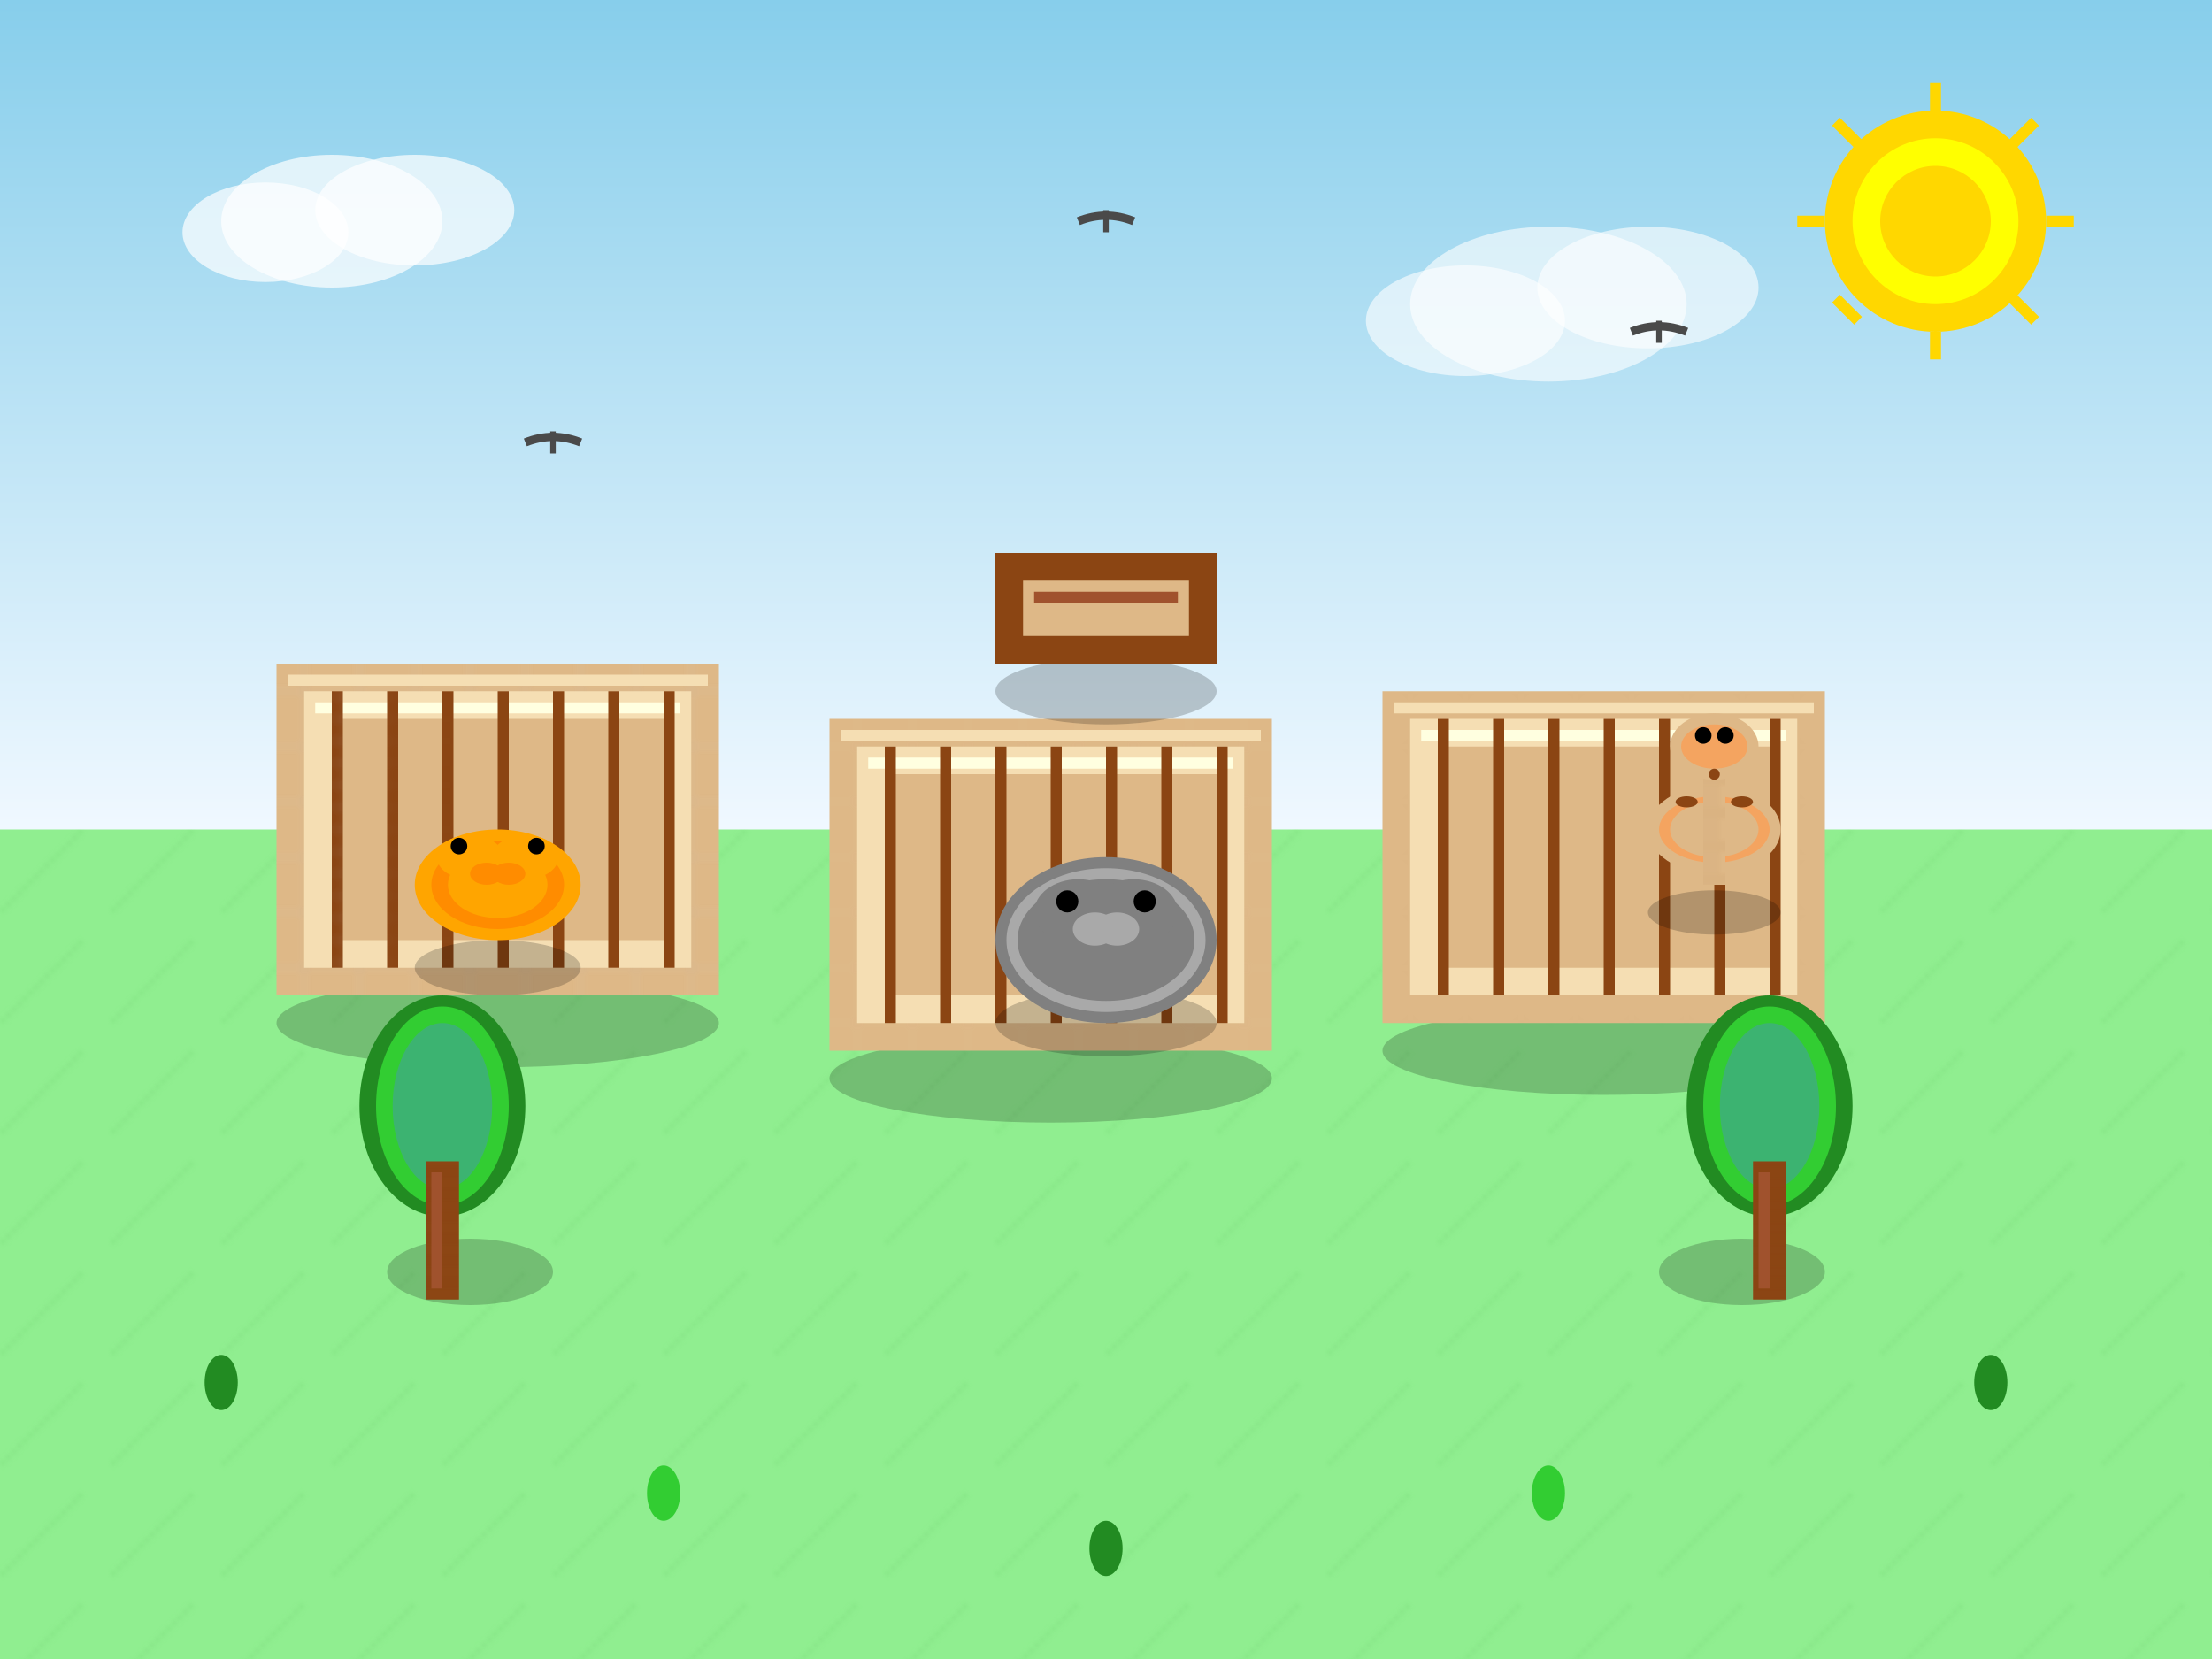 <svg width="400" height="300" viewBox="0 0 400 300" fill="none" xmlns="http://www.w3.org/2000/svg">
  <!-- Background -->
  <rect width="400" height="300" fill="#F0F8FF"/>
  
  <!-- Sky gradient -->
  <rect x="0" y="0" width="400" height="150" fill="url(#skyGradient)"/>
  
  <!-- Enhanced Clouds -->
  <ellipse cx="60" cy="40" rx="20" ry="12" fill="#FFFFFF" opacity="0.7"/>
  <ellipse cx="75" cy="38" rx="18" ry="10" fill="#FFFFFF" opacity="0.7"/>
  <ellipse cx="48" cy="42" rx="15" ry="9" fill="#FFFFFF" opacity="0.7"/>
  
  <ellipse cx="280" cy="55" rx="25" ry="14" fill="#FFFFFF" opacity="0.6"/>
  <ellipse cx="298" cy="52" rx="20" ry="11" fill="#FFFFFF" opacity="0.6"/>
  <ellipse cx="265" cy="58" rx="18" ry="10" fill="#FFFFFF" opacity="0.6"/>
  
  <!-- Ground with texture -->
  <rect x="0" y="150" width="400" height="150" fill="#90EE90"/>
  <rect x="0" y="150" width="400" height="150" fill="url(#grassTexture)" opacity="0.3"/>
  
  <!-- Zoo enclosure shadows -->
  <ellipse cx="90" cy="185" rx="40" ry="8" fill="#000000" opacity="0.2"/>
  <ellipse cx="190" cy="195" rx="40" ry="8" fill="#000000" opacity="0.2"/>
  <ellipse cx="290" cy="190" rx="40" ry="8" fill="#000000" opacity="0.2"/>
  
  <!-- Enhanced Zoo enclosures -->
  <rect x="50" y="120" width="80" height="60" fill="#DEB887"/>
  <rect x="50" y="120" width="80" height="60" fill="url(#concreteTexture)" opacity="0.3"/>
  <rect x="55" y="125" width="70" height="50" fill="#F5DEB3"/>
  <rect x="60" y="130" width="60" height="40" fill="#DEB887"/>
  <!-- Enclosure highlights -->
  <rect x="52" y="122" width="76" height="2" fill="#F5DEB3"/>
  <rect x="57" y="127" width="66" height="2" fill="#FFFFE0"/>
  
  <rect x="150" y="130" width="80" height="60" fill="#DEB887"/>
  <rect x="150" y="130" width="80" height="60" fill="url(#concreteTexture)" opacity="0.3"/>
  <rect x="155" y="135" width="70" height="50" fill="#F5DEB3"/>
  <rect x="160" y="140" width="60" height="40" fill="#DEB887"/>
  <!-- Enclosure highlights -->
  <rect x="152" y="132" width="76" height="2" fill="#F5DEB3"/>
  <rect x="157" y="137" width="66" height="2" fill="#FFFFE0"/>
  
  <rect x="250" y="125" width="80" height="60" fill="#DEB887"/>
  <rect x="250" y="125" width="80" height="60" fill="url(#concreteTexture)" opacity="0.3"/>
  <rect x="255" y="130" width="70" height="50" fill="#F5DEB3"/>
  <rect x="260" y="135" width="60" height="40" fill="#DEB887"/>
  <!-- Enclosure highlights -->
  <rect x="252" y="127" width="76" height="2" fill="#F5DEB3"/>
  <rect x="257" y="132" width="66" height="2" fill="#FFFFE0"/>
  
  <!-- Enhanced Enclosure bars -->
  <rect x="60" y="125" width="2" height="50" fill="#8B4513"/>
  <rect x="60" y="125" width="2" height="50" fill="url(#metalTexture)" opacity="0.3"/>
  <rect x="70" y="125" width="2" height="50" fill="#8B4513"/>
  <rect x="70" y="125" width="2" height="50" fill="url(#metalTexture)" opacity="0.3"/>
  <rect x="80" y="125" width="2" height="50" fill="#8B4513"/>
  <rect x="80" y="125" width="2" height="50" fill="url(#metalTexture)" opacity="0.3"/>
  <rect x="90" y="125" width="2" height="50" fill="#8B4513"/>
  <rect x="90" y="125" width="2" height="50" fill="url(#metalTexture)" opacity="0.3"/>
  <rect x="100" y="125" width="2" height="50" fill="#8B4513"/>
  <rect x="100" y="125" width="2" height="50" fill="url(#metalTexture)" opacity="0.3"/>
  <rect x="110" y="125" width="2" height="50" fill="#8B4513"/>
  <rect x="110" y="125" width="2" height="50" fill="url(#metalTexture)" opacity="0.3"/>
  <rect x="120" y="125" width="2" height="50" fill="#8B4513"/>
  <rect x="120" y="125" width="2" height="50" fill="url(#metalTexture)" opacity="0.3"/>
  
  <rect x="160" y="135" width="2" height="50" fill="#8B4513"/>
  <rect x="160" y="135" width="2" height="50" fill="url(#metalTexture)" opacity="0.3"/>
  <rect x="170" y="135" width="2" height="50" fill="#8B4513"/>
  <rect x="170" y="135" width="2" height="50" fill="url(#metalTexture)" opacity="0.3"/>
  <rect x="180" y="135" width="2" height="50" fill="#8B4513"/>
  <rect x="180" y="135" width="2" height="50" fill="url(#metalTexture)" opacity="0.3"/>
  <rect x="190" y="135" width="2" height="50" fill="#8B4513"/>
  <rect x="190" y="135" width="2" height="50" fill="url(#metalTexture)" opacity="0.3"/>
  <rect x="200" y="135" width="2" height="50" fill="#8B4513"/>
  <rect x="200" y="135" width="2" height="50" fill="url(#metalTexture)" opacity="0.3"/>
  <rect x="210" y="135" width="2" height="50" fill="#8B4513"/>
  <rect x="210" y="135" width="2" height="50" fill="url(#metalTexture)" opacity="0.3"/>
  <rect x="220" y="135" width="2" height="50" fill="#8B4513"/>
  <rect x="220" y="135" width="2" height="50" fill="url(#metalTexture)" opacity="0.3"/>
  
  <rect x="260" y="130" width="2" height="50" fill="#8B4513"/>
  <rect x="260" y="130" width="2" height="50" fill="url(#metalTexture)" opacity="0.3"/>
  <rect x="270" y="130" width="2" height="50" fill="#8B4513"/>
  <rect x="270" y="130" width="2" height="50" fill="url(#metalTexture)" opacity="0.3"/>
  <rect x="280" y="130" width="2" height="50" fill="#8B4513"/>
  <rect x="280" y="130" width="2" height="50" fill="url(#metalTexture)" opacity="0.3"/>
  <rect x="290" y="130" width="2" height="50" fill="#8B4513"/>
  <rect x="290" y="130" width="2" height="50" fill="url(#metalTexture)" opacity="0.3"/>
  <rect x="300" y="130" width="2" height="50" fill="#8B4513"/>
  <rect x="300" y="130" width="2" height="50" fill="url(#metalTexture)" opacity="0.3"/>
  <rect x="310" y="130" width="2" height="50" fill="#8B4513"/>
  <rect x="310" y="130" width="2" height="50" fill="url(#metalTexture)" opacity="0.3"/>
  <rect x="320" y="130" width="2" height="50" fill="#8B4513"/>
  <rect x="320" y="130" width="2" height="50" fill="url(#metalTexture)" opacity="0.3"/>
  
  <!-- Animal shadows -->
  <ellipse cx="90" cy="175" rx="15" ry="5" fill="#000000" opacity="0.2"/>
  <ellipse cx="200" cy="185" rx="20" ry="6" fill="#000000" opacity="0.2"/>
  <ellipse cx="310" cy="165" rx="12" ry="4" fill="#000000" opacity="0.2"/>
  
  <!-- Enhanced Animals -->
  <!-- Lion -->
  <ellipse cx="90" cy="160" rx="15" ry="10" fill="#FFA500"/>
  <ellipse cx="90" cy="160" rx="12" ry="8" fill="#FF8C00"/>
  <ellipse cx="90" cy="160" rx="9" ry="6" fill="#FFA500"/>
  <ellipse cx="85" cy="155" rx="6" ry="4" fill="#FFA500"/>
  <ellipse cx="95" cy="155" rx="6" ry="4" fill="#FFA500"/>
  <circle cx="83" cy="153" r="1.5" fill="#000"/>
  <circle cx="97" cy="153" r="1.5" fill="#000"/>
  <!-- Lion details -->
  <ellipse cx="88" cy="158" rx="3" ry="2" fill="#FF8C00"/>
  <ellipse cx="92" cy="158" rx="3" ry="2" fill="#FF8C00"/>
  
  <!-- Elephant -->
  <ellipse cx="200" cy="170" rx="20" ry="15" fill="#808080"/>
  <ellipse cx="200" cy="170" rx="18" ry="13" fill="#A9A9A9"/>
  <ellipse cx="200" cy="170" rx="16" ry="11" fill="#808080"/>
  <ellipse cx="195" cy="165" rx="8" ry="6" fill="#808080"/>
  <ellipse cx="205" cy="165" rx="8" ry="6" fill="#808080"/>
  <circle cx="193" cy="163" r="2" fill="#000"/>
  <circle cx="207" cy="163" r="2" fill="#000"/>
  <!-- Elephant details -->
  <ellipse cx="198" cy="168" rx="4" ry="3" fill="#A9A9A9"/>
  <ellipse cx="202" cy="168" rx="4" ry="3" fill="#A9A9A9"/>
  
  <!-- Giraffe -->
  <ellipse cx="310" cy="150" rx="12" ry="8" fill="#DEB887"/>
  <ellipse cx="310" cy="150" rx="10" ry="6" fill="#F4A460"/>
  <ellipse cx="310" cy="150" rx="8" ry="5" fill="#DEB887"/>
  <rect x="308" y="140" width="4" height="20" fill="#DEB887"/>
  <rect x="308" y="140" width="4" height="20" fill="url(#furTexture)" opacity="0.3"/>
  <ellipse cx="310" cy="135" rx="8" ry="6" fill="#DEB887"/>
  <ellipse cx="310" cy="135" rx="6" ry="4" fill="#F4A460"/>
  <circle cx="308" cy="133" r="1.5" fill="#000"/>
  <circle cx="312" cy="133" r="1.5" fill="#000"/>
  <!-- Giraffe spots -->
  <ellipse cx="305" cy="145" rx="2" ry="1" fill="#8B4513"/>
  <ellipse cx="315" cy="145" rx="2" ry="1" fill="#8B4513"/>
  <ellipse cx="310" cy="140" rx="1" ry="1" fill="#8B4513"/>
  
  <!-- Tree shadows -->
  <ellipse cx="85" cy="230" rx="15" ry="6" fill="#000000" opacity="0.2"/>
  <ellipse cx="315" cy="230" rx="15" ry="6" fill="#000000" opacity="0.2"/>
  
  <!-- Enhanced Trees -->
  <ellipse cx="80" cy="200" rx="15" ry="20" fill="#228B22"/>
  <ellipse cx="80" cy="200" rx="12" ry="18" fill="#32CD32"/>
  <ellipse cx="80" cy="200" rx="9" ry="15" fill="#3CB371"/>
  <rect x="77" y="210" width="6" height="25" fill="#8B4513"/>
  <rect x="77" y="210" width="6" height="25" fill="url(#woodTexture)" opacity="0.3"/>
  <rect x="78" y="212" width="2" height="21" fill="#A0522D"/>
  
  <ellipse cx="320" cy="200" rx="15" ry="20" fill="#228B22"/>
  <ellipse cx="320" cy="200" rx="12" ry="18" fill="#32CD32"/>
  <ellipse cx="320" cy="200" rx="9" ry="15" fill="#3CB371"/>
  <rect x="317" y="210" width="6" height="25" fill="#8B4513"/>
  <rect x="317" y="210" width="6" height="25" fill="url(#woodTexture)" opacity="0.3"/>
  <rect x="318" y="212" width="2" height="21" fill="#A0522D"/>
  
  <!-- Zoo entrance shadow -->
  <ellipse cx="200" cy="125" rx="20" ry="6" fill="#000000" opacity="0.2"/>
  
  <!-- Enhanced Zoo entrance -->
  <rect x="180" y="100" width="40" height="20" fill="#8B4513"/>
  <rect x="180" y="100" width="40" height="20" fill="url(#woodTexture)" opacity="0.3"/>
  <rect x="185" y="105" width="30" height="10" fill="#DEB887"/>
  <rect x="187" y="107" width="26" height="2" fill="#A0522D"/>
  
  <!-- Small plants around zoo -->
  <ellipse cx="40" cy="250" rx="3" ry="5" fill="#228B22"/>
  <ellipse cx="360" cy="250" rx="3" ry="5" fill="#228B22"/>
  <ellipse cx="120" cy="270" rx="3" ry="5" fill="#32CD32"/>
  <ellipse cx="280" cy="270" rx="3" ry="5" fill="#32CD32"/>
  <ellipse cx="200" cy="280" rx="3" ry="5" fill="#228B22"/>
  
  <!-- Enhanced Sun with rays -->
  <circle cx="350" cy="40" r="20" fill="#FFD700"/>
  <circle cx="350" cy="40" r="15" fill="#FFFF00"/>
  <circle cx="350" cy="40" r="10" fill="#FFD700"/>
  <line x1="350" y1="15" x2="350" y2="20" stroke="#FFD700" stroke-width="2"/>
  <line x1="350" y1="60" x2="350" y2="65" stroke="#FFD700" stroke-width="2"/>
  <line x1="325" y1="40" x2="330" y2="40" stroke="#FFD700" stroke-width="2"/>
  <line x1="370" y1="40" x2="375" y2="40" stroke="#FFD700" stroke-width="2"/>
  <line x1="332" y1="22" x2="336" y2="26" stroke="#FFD700" stroke-width="2"/>
  <line x1="364" y1="54" x2="368" y2="58" stroke="#FFD700" stroke-width="2"/>
  <line x1="364" y1="26" x2="368" y2="22" stroke="#FFD700" stroke-width="2"/>
  <line x1="332" y1="54" x2="336" y2="58" stroke="#FFD700" stroke-width="2"/>
  
  <!-- Enhanced Birds with V-shapes -->
  <path d="M 95 80 Q 100 78 105 80" stroke="#4A4A4A" stroke-width="1.5" fill="none"/>
  <path d="M 100 82 L 100 78" stroke="#4A4A4A" stroke-width="1" fill="none"/>
  
  <path d="M 295 60 Q 300 58 305 60" stroke="#4A4A4A" stroke-width="1.5" fill="none"/>
  <path d="M 300 62 L 300 58" stroke="#4A4A4A" stroke-width="1" fill="none"/>
  
  <path d="M 195 40 Q 200 38 205 40" stroke="#4A4A4A" stroke-width="1.5" fill="none"/>
  <path d="M 200 42 L 200 38" stroke="#4A4A4A" stroke-width="1" fill="none"/>
  
  <!-- Gradients and Patterns -->
  <defs>
    <linearGradient id="skyGradient" x1="0%" y1="0%" x2="0%" y2="100%">
      <stop offset="0%" style="stop-color:#87CEEB;stop-opacity:1"/>
      <stop offset="100%" style="stop-color:#F0F8FF;stop-opacity:1"/>
    </linearGradient>
    
    <pattern id="grassTexture" x="0" y="0" width="20" height="20" patternUnits="userSpaceOnUse">
      <line x1="0" y1="5" x2="5" y2="0" stroke="#70D070" stroke-width="0.5"/>
      <line x1="10" y1="15" x2="15" y2="10" stroke="#70D070" stroke-width="0.5"/>
      <line x1="5" y1="20" x2="10" y2="15" stroke="#70D070" stroke-width="0.5"/>
    </pattern>
    
    <pattern id="concreteTexture" x="0" y="0" width="10" height="10" patternUnits="userSpaceOnUse">
      <line x1="0" y1="5" x2="10" y2="5" stroke="#C0C0C0" stroke-width="0.3"/>
      <line x1="5" y1="0" x2="5" y2="10" stroke="#C0C0C0" stroke-width="0.3"/>
    </pattern>
    
    <pattern id="metalTexture" x="0" y="0" width="4" height="4" patternUnits="userSpaceOnUse">
      <line x1="0" y1="2" x2="4" y2="2" stroke="#A9A9A9" stroke-width="0.3"/>
      <line x1="2" y1="0" x2="2" y2="4" stroke="#A9A9A9" stroke-width="0.3"/>
    </pattern>
    
    <pattern id="furTexture" x="0" y="0" width="6" height="6" patternUnits="userSpaceOnUse">
      <line x1="0" y1="3" x2="6" y2="3" stroke="#8B4513" stroke-width="0.3"/>
      <line x1="1" y1="1" x2="5" y2="1" stroke="#8B4513" stroke-width="0.2"/>
      <line x1="1" y1="5" x2="5" y2="5" stroke="#8B4513" stroke-width="0.2"/>
    </pattern>
    
    <pattern id="woodTexture" x="0" y="0" width="8" height="8" patternUnits="userSpaceOnUse">
      <line x1="0" y1="2" x2="8" y2="2" stroke="#A0522D" stroke-width="0.3"/>
      <line x1="0" y1="6" x2="8" y2="6" stroke="#A0522D" stroke-width="0.3"/>
    </pattern>
  </defs>
</svg>
